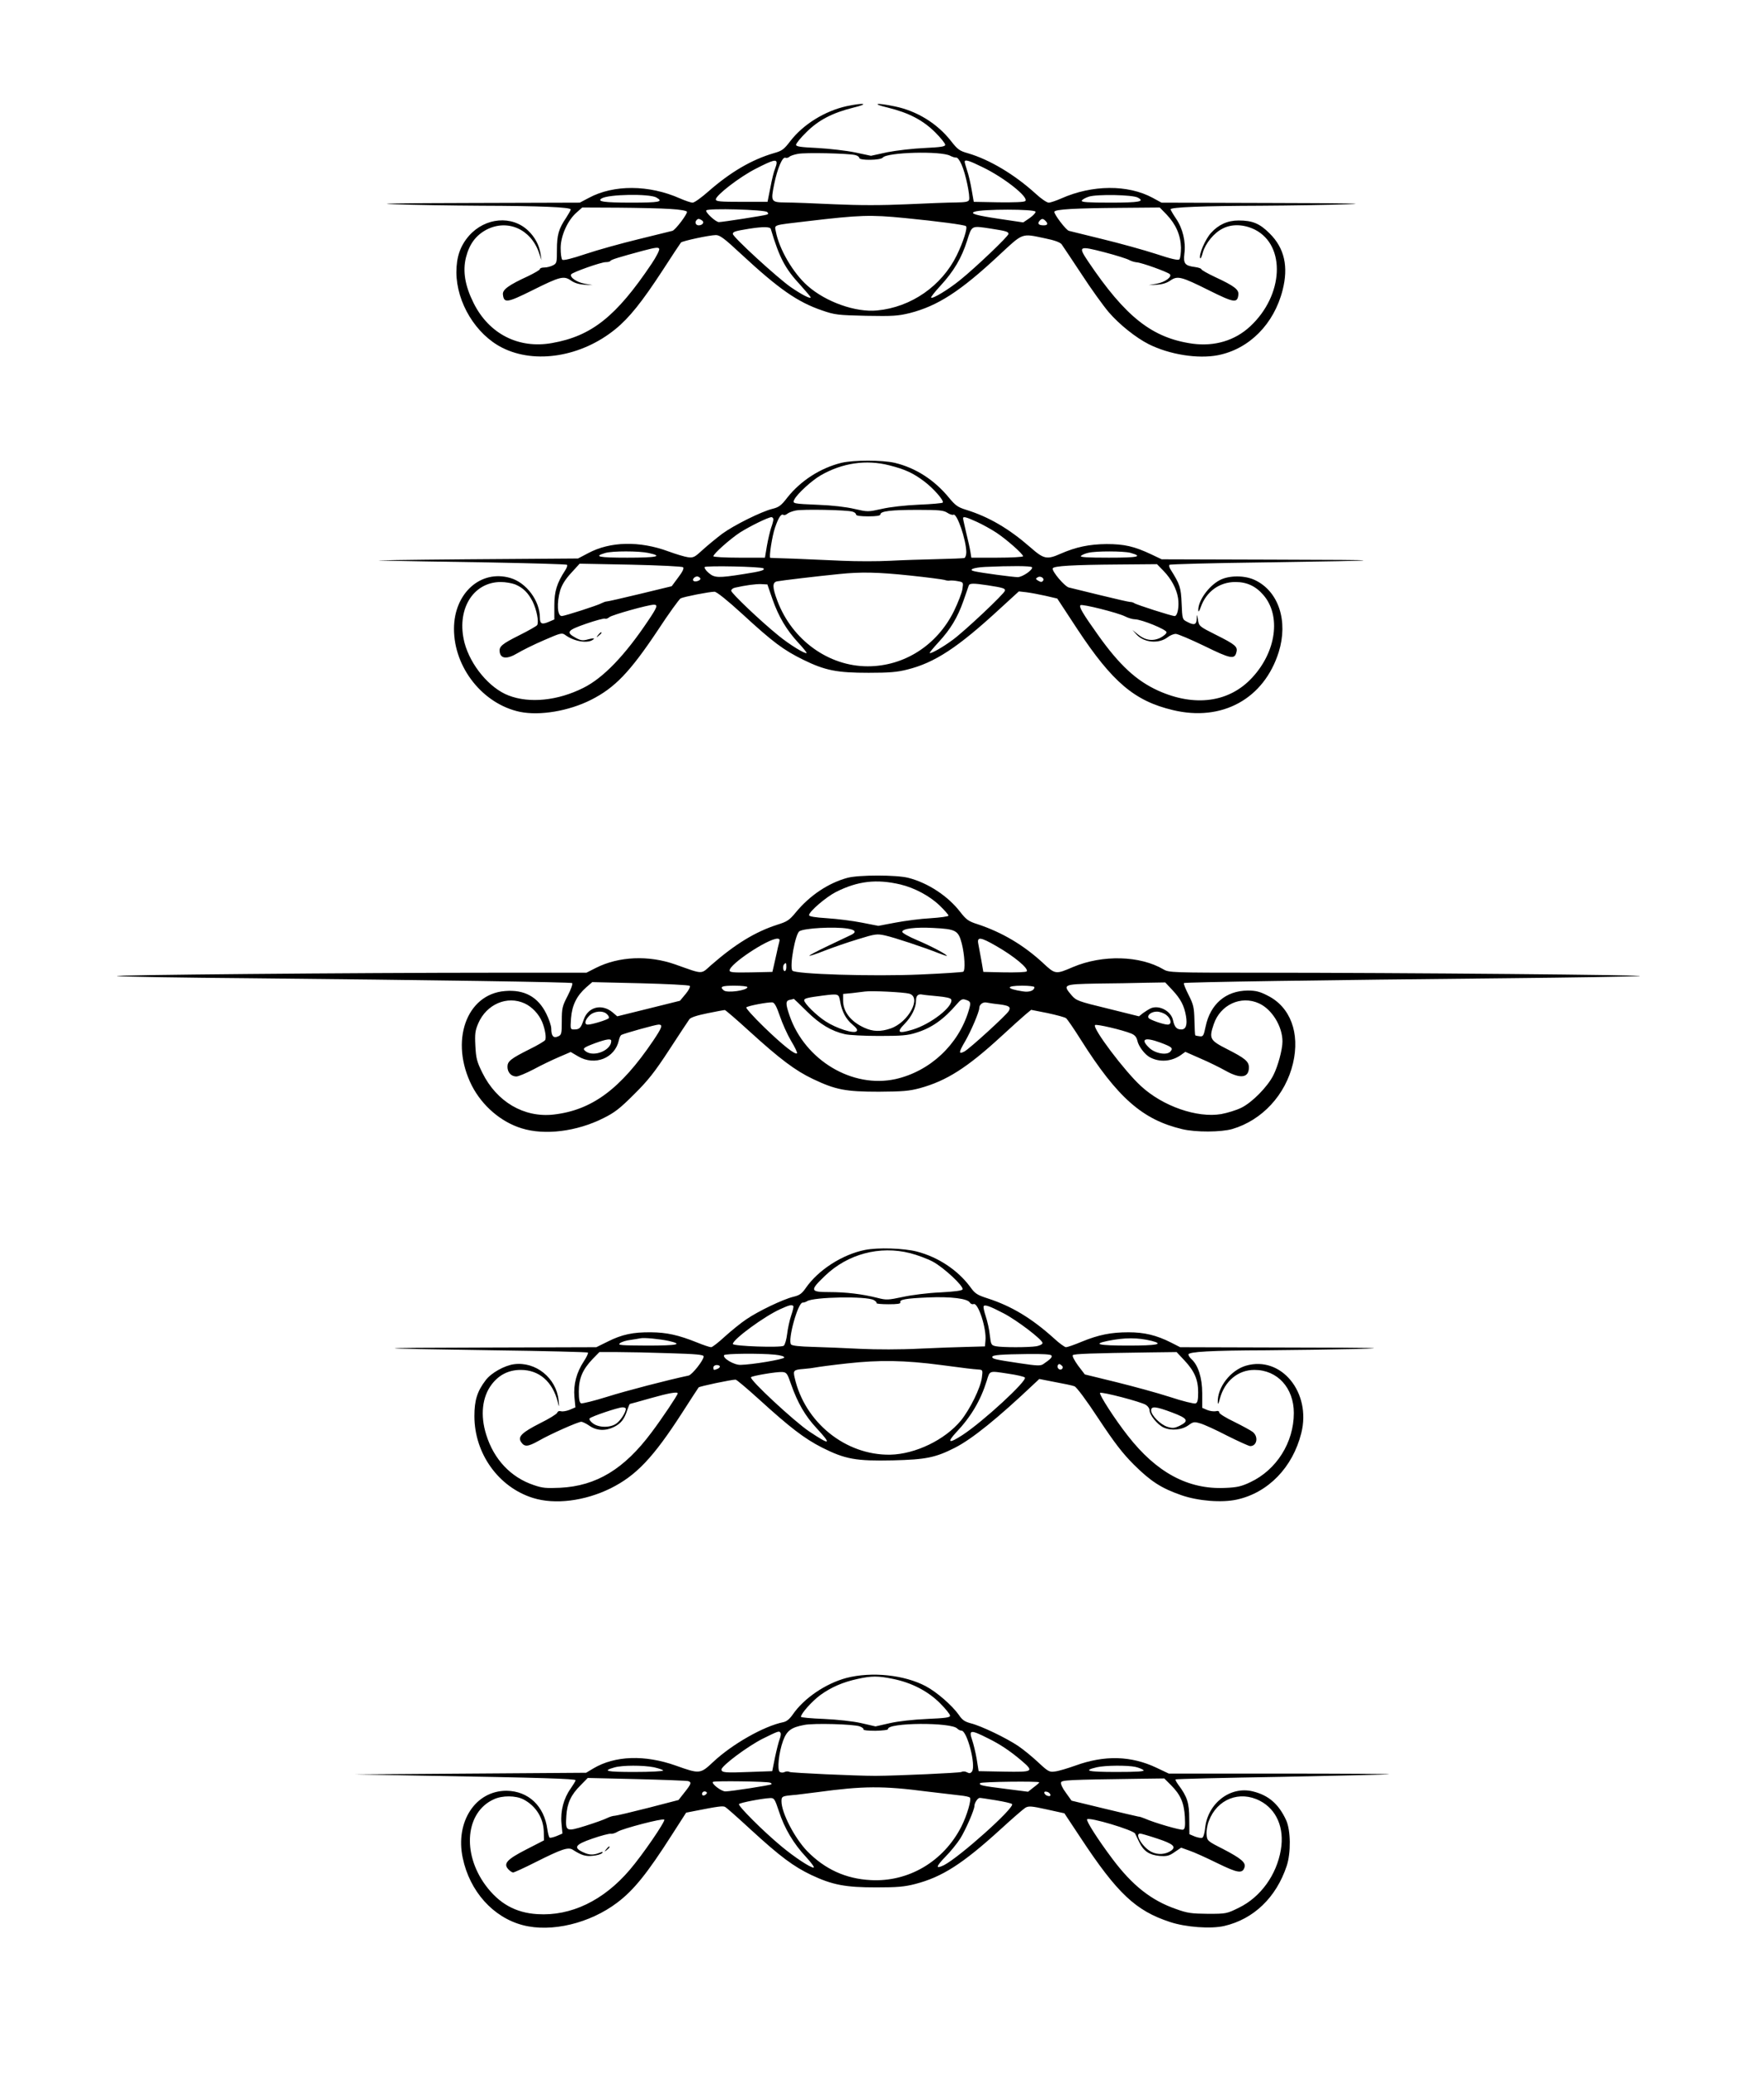 <?xml version="1.0" standalone="no"?>
<!DOCTYPE svg PUBLIC "-//W3C//DTD SVG 20010904//EN"
 "http://www.w3.org/TR/2001/REC-SVG-20010904/DTD/svg10.dtd">
<svg version="1.0" xmlns="http://www.w3.org/2000/svg"
 width="1088pt" height="1280pt" viewBox="0 0 1088 1280"
 preserveAspectRatio="xMidYMid meet">
<g transform="translate(0,1280) scale(0.1,-0.1)"
fill="#000000" stroke="none">
<path d="M5221 12145 c-134 -30 -267 -112 -347 -216 -39 -51 -51 -60 -102 -74
-136 -40 -266 -116 -403 -236 -43 -38 -86 -69 -97 -69 -11 0 -46 12 -78 26
-191 85 -410 86 -563 3 l-55 -29 -670 -2 c-460 -1 -608 -4 -471 -8 110 -4 349
-8 530 -9 365 -1 555 -9 555 -23 0 -5 -13 -28 -28 -51 -46 -68 -57 -106 -57
-197 0 -80 -1 -85 -25 -97 -14 -7 -37 -13 -52 -13 -16 0 -28 -4 -28 -10 0 -5
-33 -24 -72 -43 -122 -56 -160 -84 -156 -114 6 -54 26 -51 179 25 174 87 196
92 240 62 21 -15 49 -24 83 -26 l51 -3 -49 9 c-49 9 -94 40 -83 58 9 13 184
75 213 75 14 0 27 3 29 8 6 8 51 22 203 63 76 20 94 22 98 11 3 -7 -18 -49
-47 -92 -218 -325 -370 -446 -614 -489 -206 -37 -389 56 -484 247 -53 106 -68
196 -47 281 21 83 61 136 126 171 129 67 273 5 324 -141 l16 -47 -6 40 c-8 52
-35 103 -76 142 -100 96 -265 82 -365 -31 -54 -62 -78 -130 -78 -226 1 -187
120 -383 283 -465 204 -103 490 -55 698 115 85 69 164 168 290 361 58 90 110
168 114 173 10 10 173 45 215 46 25 0 52 -20 155 -116 235 -218 349 -297 501
-349 78 -27 97 -29 271 -33 165 -3 196 -1 270 17 171 44 310 133 548 355 153
142 138 137 285 106 60 -12 94 -25 103 -37 7 -10 62 -92 122 -183 59 -91 135
-196 168 -235 65 -76 168 -158 247 -198 128 -64 303 -92 427 -68 193 38 346
192 399 402 37 145 11 259 -80 349 -62 62 -106 80 -192 80 -68 0 -124 -26
-170 -77 -35 -39 -75 -131 -67 -155 3 -7 10 9 17 35 16 56 69 121 122 147 57
30 132 27 200 -7 191 -98 176 -405 -30 -596 -94 -88 -220 -125 -355 -107 -250
35 -414 165 -645 508 -63 94 -57 97 101 56 73 -19 142 -41 153 -48 11 -6 32
-13 46 -14 31 -2 189 -59 204 -73 16 -16 -29 -50 -81 -59 l-49 -9 51 3 c34 2
62 11 83 26 44 30 66 25 240 -62 153 -76 173 -79 179 -26 4 32 -25 54 -143
109 -47 22 -85 44 -85 48 0 5 -18 11 -40 14 -62 8 -72 21 -65 82 10 73 -10
156 -51 216 -19 28 -34 54 -34 58 0 13 205 21 555 22 182 1 422 5 535 9 141 4
-6 7 -471 8 l-675 2 -55 30 c-152 82 -372 81 -563 -4 -32 -14 -67 -26 -78 -26
-11 0 -48 25 -81 56 -130 118 -284 210 -418 249 -50 14 -63 23 -104 76 -85
108 -210 185 -347 213 -115 24 -147 17 -41 -8 129 -32 215 -77 291 -152 34
-34 62 -69 62 -77 0 -11 -25 -15 -127 -20 -71 -3 -174 -15 -230 -26 l-101 -22
-99 21 c-54 11 -158 23 -230 27 -106 5 -133 9 -133 20 0 8 28 43 63 77 75 75
161 120 290 152 103 25 68 32 -42 9z m52 -301 c15 -3 27 -12 27 -18 0 -17 132
-15 145 2 26 33 360 42 416 11 13 -7 30 -12 37 -11 7 2 22 -18 33 -44 25 -55
54 -196 46 -217 -4 -12 -24 -15 -81 -16 -41 0 -177 -5 -301 -11 -154 -7 -296
-7 -450 0 -124 6 -259 11 -300 11 -90 1 -92 5 -70 113 20 98 51 170 69 163 7
-3 19 0 25 6 6 6 30 14 53 18 47 9 306 3 351 -7z m-483 -49 c0 -8 -5 -24 -10
-37 -6 -13 -19 -63 -28 -113 l-18 -90 -160 0 c-132 0 -159 2 -159 15 0 25 147
139 248 190 103 53 127 59 127 35z m1270 -26 c133 -64 287 -186 264 -209 -7
-7 -69 -9 -164 -8 l-154 3 -13 74 c-7 41 -19 94 -28 119 -8 25 -15 49 -15 54
0 16 27 8 110 -33z m-2012 -187 c47 -27 20 -32 -157 -32 -166 0 -211 7 -180
26 42 26 292 30 337 6z m2970 -1 c45 -24 9 -31 -169 -31 -139 0 -180 3 -177
12 3 7 22 18 44 25 50 16 270 12 302 -6z m-2884 -70 c59 -3 101 -11 103 -17 4
-13 -72 -114 -90 -118 -7 -2 -100 -25 -207 -51 -107 -26 -255 -67 -329 -92
-86 -29 -137 -41 -143 -35 -6 6 -10 38 -10 72 0 75 43 171 98 219 l35 31 222
-1 c122 -1 267 -4 321 -8z m3061 -34 c58 -61 87 -128 89 -204 0 -34 -4 -67
-10 -73 -7 -7 -49 2 -145 34 -74 24 -222 65 -329 91 -107 26 -200 49 -207 51
-18 4 -94 105 -90 118 5 15 128 22 416 24 l234 2 42 -43z m-2463 15 c8 -8 8
-13 -3 -16 -16 -6 -274 -46 -295 -46 -20 0 -85 61 -78 72 9 15 361 5 376 -10z
m1655 2 c2 -6 -14 -23 -36 -39 l-40 -27 -148 22 c-141 21 -184 33 -152 44 48
17 370 17 376 0z m-806 -39 c203 -20 370 -42 377 -50 11 -10 -17 -98 -57 -180
-93 -189 -281 -320 -491 -340 -132 -13 -316 52 -429 152 -89 78 -176 227 -196
336 -8 42 -22 37 190 62 329 39 392 41 606 20z m-1252 -14 c18 -11 5 -31 -20
-31 -18 0 -26 20 -12 33 8 9 15 9 32 -2z m2119 -3 c18 -18 14 -28 -11 -28 -30
0 -40 10 -26 27 14 16 22 16 37 1z m-1694 -50 c53 -178 88 -245 184 -348 34
-38 62 -71 62 -74 0 -12 -56 17 -123 63 -83 58 -357 309 -357 328 0 14 15 18
100 32 83 13 130 13 134 -1z m1356 2 c96 -15 110 -19 110 -33 0 -14 -201 -206
-299 -285 -73 -59 -169 -117 -178 -108 -3 3 23 36 58 74 81 88 130 170 164
278 30 95 25 92 145 74z"/>
<path d="M5189 9945 c-129 -32 -250 -110 -332 -213 -39 -51 -53 -61 -94 -71
-68 -17 -237 -101 -308 -153 -33 -25 -86 -68 -118 -97 -52 -48 -60 -53 -95
-48 -20 3 -74 19 -120 36 -176 65 -358 62 -494 -11 l-63 -33 -685 -5 c-377 -3
-613 -7 -525 -8 88 -2 380 -7 648 -11 268 -5 491 -11 494 -15 4 -4 -1 -19 -11
-34 -52 -80 -67 -130 -67 -217 l0 -86 -35 -15 c-42 -18 -54 -12 -54 25 0 105
-83 217 -183 246 -183 53 -347 -95 -347 -314 0 -240 179 -464 407 -512 123
-25 301 5 438 74 147 74 240 171 412 429 68 104 132 192 141 197 19 10 177 41
209 41 13 0 78 -52 170 -136 191 -176 256 -224 378 -284 135 -66 207 -80 403
-80 125 0 176 4 238 20 169 42 311 135 570 374 l118 108 45 -5 c25 -3 79 -13
119 -22 l73 -17 124 -189 c216 -327 353 -443 589 -499 303 -73 562 69 653 358
59 190 0 373 -145 443 -63 31 -160 31 -218 1 -69 -36 -135 -128 -133 -186 0
-14 6 -7 15 19 34 96 115 155 214 155 71 0 126 -26 173 -81 109 -127 79 -349
-70 -509 -141 -153 -354 -182 -580 -80 -134 61 -238 157 -369 341 -97 136
-120 176 -110 186 9 9 229 -46 275 -69 19 -10 47 -18 61 -18 42 -1 195 -63
195 -80 0 -8 -17 -23 -38 -34 -47 -23 -94 -16 -139 21 l-33 27 24 -27 c47 -52
139 -60 194 -17 14 11 36 20 49 20 12 0 92 -34 177 -75 161 -79 186 -84 197
-38 9 34 -6 47 -128 108 -100 50 -103 53 -109 91 -6 38 -6 38 -8 7 -1 -37 -16
-42 -60 -18 -28 14 -29 16 -33 112 -4 99 -10 118 -68 210 -8 12 -11 25 -7 29
3 4 266 11 584 15 807 12 813 15 43 17 l-675 2 -63 30 c-106 50 -167 64 -277
64 -107 -1 -188 -18 -282 -59 -86 -38 -104 -35 -188 39 -133 116 -256 188
-398 232 -49 15 -65 27 -103 73 -91 111 -206 185 -335 216 -79 18 -253 18
-330 0z m295 -15 c99 -25 148 -48 216 -99 57 -43 123 -118 115 -131 -2 -4 -69
-10 -147 -13 -87 -4 -177 -14 -229 -26 -86 -19 -86 -19 -170 0 -50 12 -138 22
-219 25 -162 7 -164 7 -150 34 19 36 108 117 162 148 134 77 281 98 422 62z
m-226 -286 c12 -3 22 -11 22 -18 0 -7 26 -11 75 -11 52 0 75 4 75 12 0 20 66
28 230 28 133 0 160 -3 183 -18 15 -10 32 -15 37 -12 22 13 79 -154 80 -231 0
-18 -6 -34 -12 -36 -7 -2 -83 -5 -168 -7 -85 -2 -216 -6 -290 -10 -74 -4 -207
-4 -295 0 -88 4 -223 10 -300 13 -77 2 -142 5 -144 5 -9 2 11 134 29 186 22
64 38 88 52 79 5 -3 16 0 24 7 8 7 32 16 52 20 41 9 315 4 350 -7z m-488 -48
c0 -7 -6 -31 -14 -52 -7 -22 -19 -72 -26 -112 l-12 -72 -159 0 c-87 0 -159 4
-159 9 0 15 105 108 165 147 62 39 172 93 193 94 6 0 12 -6 12 -14z m1255 -15
c35 -16 89 -46 121 -67 63 -42 164 -131 164 -145 0 -5 -72 -9 -160 -9 l-159 0
-6 38 c-3 20 -15 73 -26 117 -10 44 -19 83 -19 88 0 13 19 8 85 -22z m-2025
-192 c93 -20 53 -29 -131 -29 -177 0 -211 7 -136 29 45 13 206 13 267 0z
m2972 1 c81 -23 48 -30 -133 -30 -134 0 -180 3 -172 11 6 6 26 15 45 19 49 12
217 11 260 0z m-2759 -89 c7 -7 -4 -29 -30 -63 l-40 -54 -194 -47 c-107 -26
-200 -47 -207 -47 -7 0 -20 -5 -30 -10 -21 -13 -230 -80 -247 -80 -28 0 -32
81 -10 158 11 35 32 69 68 108 l52 57 314 -6 c181 -4 319 -11 324 -16z m2964
-23 c48 -50 80 -110 89 -167 8 -52 -3 -111 -21 -111 -18 0 -237 70 -250 80 -5
4 -17 7 -25 7 -8 0 -91 19 -185 42 -93 23 -180 44 -192 47 -25 5 -106 100
-100 118 5 15 123 22 407 24 l236 2 41 -42z m-2468 16 c11 -11 -18 -19 -122
-35 -157 -25 -180 -24 -216 7 -17 14 -28 31 -25 36 7 10 352 3 363 -8z m1656
7 c8 -15 -59 -61 -88 -61 -27 0 -223 26 -266 36 -42 9 -9 23 64 27 154 7 284
7 290 -2z m-753 -51 c106 -11 202 -24 213 -27 11 -4 26 -6 34 -4 8 1 30 0 49
-4 34 -6 34 -7 28 -48 -3 -23 -27 -84 -52 -136 -104 -211 -307 -341 -532 -341
-242 0 -466 162 -557 403 -32 85 -32 115 -2 121 24 5 250 32 382 45 136 14
237 12 437 -9z m-1292 -20 c0 -11 -30 -21 -41 -14 -15 9 10 34 27 27 8 -3 14
-9 14 -13z m2114 -11 c-7 -11 -15 -11 -34 1 -13 9 -13 11 0 19 16 11 43 -5 34
-20z m-3256 -24 c49 -21 79 -51 107 -105 25 -50 40 -128 28 -146 -4 -6 -53
-34 -109 -62 -110 -55 -127 -70 -122 -104 6 -42 46 -45 108 -8 30 18 104 55
165 81 101 44 111 47 130 33 58 -43 147 -56 177 -26 6 6 -8 5 -32 -1 -35 -10
-46 -9 -78 8 -64 35 -54 47 64 88 58 20 110 34 116 31 5 -3 17 1 26 9 16 14
241 77 275 77 26 0 21 -15 -35 -98 -143 -214 -277 -354 -400 -415 -157 -79
-332 -97 -461 -47 -118 45 -235 186 -272 325 -52 202 50 374 223 375 29 0 69
-7 90 -15z m1586 -90 c38 -108 86 -190 160 -270 30 -32 53 -61 51 -63 -8 -8
-106 52 -173 107 -110 89 -292 262 -292 277 0 8 10 16 23 19 67 15 126 23 161
22 l39 -2 31 -90z m1326 85 c98 -15 112 -20 108 -34 -4 -19 -248 -249 -322
-303 -62 -46 -135 -87 -142 -81 -2 2 23 32 55 67 74 80 117 152 153 254 16 45
31 88 33 95 5 15 29 15 115 2z"/>
<path d="M3689 8883 c-13 -16 -12 -17 4 -4 9 7 17 15 17 17 0 8 -8 3 -21 -13z"/>
<path d="M5226 7385 c-117 -32 -231 -108 -317 -212 -40 -49 -54 -58 -115 -77
-136 -44 -259 -119 -409 -250 -64 -57 -45 -57 -220 5 -165 58 -348 50 -489
-21 l-59 -30 -542 0 c-879 0 -2447 -14 -2350 -21 50 -4 412 -10 805 -13 1134
-11 1989 -24 1999 -30 5 -3 -7 -38 -27 -77 -34 -65 -37 -78 -37 -156 0 -80 -2
-87 -23 -96 -29 -13 -42 3 -42 49 0 17 -14 58 -31 92 -51 103 -135 149 -254
139 -240 -19 -342 -311 -205 -583 64 -125 180 -225 308 -264 141 -44 338 -20
502 62 71 35 103 60 191 148 86 85 127 137 217 275 61 94 117 178 124 188 8
11 47 24 112 37 54 11 102 20 106 20 5 0 73 -59 152 -131 188 -171 283 -243
393 -295 139 -66 200 -78 405 -78 148 1 187 4 254 22 164 45 291 126 500 318
65 60 134 122 152 137 l34 28 101 -20 c56 -12 108 -26 115 -32 7 -6 48 -65 90
-132 226 -358 381 -494 626 -552 84 -20 240 -19 309 1 183 54 328 210 374 405
44 187 -16 348 -157 418 -48 25 -74 31 -122 31 -135 -1 -231 -83 -260 -222
-12 -57 -15 -63 -37 -60 -12 1 -25 4 -27 6 -2 3 -4 44 -5 93 -2 80 -6 96 -36
156 -19 37 -32 70 -29 73 6 6 861 19 1998 30 393 4 758 10 810 13 104 7 -1471
21 -2351 21 -529 0 -549 1 -582 20 -145 86 -377 92 -559 15 -107 -46 -109 -46
-185 25 -119 110 -252 189 -403 239 -57 18 -70 28 -107 75 -75 98 -199 180
-320 211 -73 19 -307 19 -377 0z m329 -41 c87 -21 182 -72 242 -131 29 -28 53
-55 53 -61 0 -5 -50 -12 -111 -16 -60 -3 -158 -16 -216 -27 l-106 -20 -102 20
c-55 11 -151 23 -213 27 -77 5 -112 11 -112 19 0 22 105 112 166 143 135 68
251 81 399 46z m-327 -272 c49 -8 57 -22 21 -39 -13 -6 -77 -37 -143 -68 -65
-31 -116 -58 -114 -60 2 -3 44 11 94 31 49 19 141 51 204 70 107 33 118 35
168 24 56 -12 242 -74 330 -109 28 -11 52 -19 52 -17 0 9 -99 61 -184 97 -50
21 -91 44 -91 51 0 20 80 30 192 24 139 -7 154 -15 175 -96 18 -70 23 -166 9
-174 -4 -3 -124 -11 -264 -17 -293 -13 -775 2 -790 24 -18 27 18 227 44 243
31 19 215 29 297 16z m-422 -84 c-4 -13 -11 -45 -17 -73 -6 -27 -14 -63 -18
-80 l-7 -30 -132 -3 c-109 -2 -132 0 -132 12 0 39 233 194 294 196 14 0 17 -5
12 -22z m1338 -23 c112 -64 204 -141 188 -157 -5 -5 -67 -7 -138 -6 l-129 3
-12 70 c-7 39 -16 85 -19 103 -9 45 13 43 110 -13z m-1294 -130 c0 -14 -4 -25
-10 -25 -11 0 -14 33 -3 43 11 11 13 8 13 -18z m-596 -116 c5 -5 -5 -26 -25
-50 l-35 -42 -193 -48 -194 -48 -28 24 c-67 56 -152 35 -179 -45 -17 -51 -25
-60 -59 -60 -23 0 -24 2 -19 69 6 80 35 139 94 191 l37 32 296 -7 c163 -4 300
-11 305 -16z m2979 -28 c49 -53 71 -94 82 -159 9 -55 -1 -82 -29 -82 -29 0
-42 15 -51 57 -12 56 -84 95 -136 74 -13 -6 -35 -20 -49 -30 l-25 -20 -193 48
c-182 44 -194 49 -222 81 -57 67 -53 69 153 73 100 1 237 3 303 5 l121 2 46
-49z m-2623 20 c0 -20 -125 -38 -146 -20 -27 23 -13 29 66 29 44 0 80 -4 80
-9z m1770 0 c0 -21 -31 -33 -72 -26 -105 16 -107 35 -3 35 41 0 75 -4 75 -9z
m-773 -40 c80 -21 -3 -177 -114 -215 -62 -21 -109 -20 -163 5 -83 38 -130 98
-130 168 l0 40 53 5 c28 3 66 8 82 10 41 6 238 -4 272 -13z m-425 -48 c10 -62
36 -110 76 -143 26 -22 33 -33 25 -41 -17 -17 -125 18 -191 61 -56 36 -132
111 -132 130 0 12 23 17 115 29 98 12 98 12 107 -36z m601 32 c52 -5 80 -11
84 -20 15 -42 -125 -152 -238 -186 -89 -27 -102 -18 -50 35 44 45 71 100 71
145 0 30 13 42 40 36 8 -2 50 -6 93 -10z m-807 -93 c81 -80 152 -122 235 -141
24 -6 119 -11 210 -11 138 0 178 3 230 20 95 29 170 82 252 178 22 26 33 32
50 26 35 -10 37 -17 22 -67 -63 -211 -239 -375 -451 -423 -267 -59 -559 116
-654 391 -26 75 -25 93 3 98 12 2 22 5 23 6 1 0 37 -34 80 -77z m-1741 49 c45
-20 89 -66 109 -115 18 -43 27 -99 18 -112 -4 -6 -45 -31 -92 -54 -120 -60
-140 -76 -140 -110 0 -35 23 -60 55 -60 12 0 60 20 106 44 46 25 117 59 157
76 l72 31 46 -27 c103 -61 227 -11 251 99 3 15 10 30 15 33 15 9 212 64 230
64 28 0 22 -17 -33 -99 -202 -299 -378 -429 -615 -456 -182 -20 -350 78 -439
258 -34 69 -39 89 -43 166 -4 74 -1 95 18 139 51 118 178 172 285 123z m4530
0 c80 -36 145 -142 145 -235 0 -50 -28 -153 -56 -208 -36 -72 -132 -169 -198
-201 -30 -15 -86 -32 -124 -39 -148 -25 -360 48 -495 173 -100 91 -301 358
-283 376 8 8 169 -30 223 -52 22 -9 33 -22 38 -44 7 -35 46 -86 78 -103 60
-32 133 -26 190 14 l28 20 93 -41 c52 -22 122 -57 156 -76 91 -51 143 -44 143
21 0 37 -25 57 -133 112 -108 55 -114 65 -84 154 40 120 168 180 279 129z
m-2955 -78 c15 -45 46 -114 69 -153 24 -39 40 -74 37 -77 -11 -11 -86 48 -203
161 -65 63 -114 118 -110 122 9 10 133 33 161 31 13 -2 25 -23 46 -84z m1353
72 c62 -8 73 -16 59 -41 -14 -25 -243 -234 -274 -250 -37 -19 -36 -6 6 65 35
61 86 180 86 203 0 22 23 39 45 34 11 -2 46 -8 78 -11z m-2419 -61 c9 -8 14
-19 11 -24 -6 -10 -104 -40 -129 -40 -24 0 -19 27 9 55 28 29 85 34 109 9z
m3450 -5 c30 -24 35 -59 8 -59 -26 0 -111 30 -118 41 -10 18 18 39 51 39 18 0
44 -9 59 -21z m-3424 -160 c0 -57 -105 -101 -156 -65 -24 18 -19 23 58 52 70
25 98 29 98 13z m3387 -10 c72 -27 80 -34 62 -55 -21 -25 -93 -13 -130 22 -58
55 -30 69 68 33z"/>
<path d="M5335 5090 c-140 -28 -289 -124 -366 -236 -23 -33 -37 -44 -76 -53
-65 -16 -217 -89 -290 -139 -33 -22 -92 -70 -132 -106 -39 -36 -77 -66 -85
-66 -8 0 -48 13 -89 30 -113 45 -184 61 -282 62 -110 1 -179 -13 -268 -58
l-69 -34 -671 -2 c-771 -2 -766 -5 36 -17 318 -4 580 -11 583 -14 4 -3 -8 -28
-25 -54 -45 -68 -65 -143 -58 -221 l6 -63 -35 -15 c-20 -8 -44 -12 -54 -9 -11
3 -20 0 -23 -9 -4 -9 -51 -38 -106 -65 -112 -57 -139 -83 -117 -116 21 -31 41
-30 109 8 75 43 243 117 262 117 8 0 31 -11 51 -25 45 -31 100 -33 153 -6 42
22 62 47 80 104 7 20 14 37 16 37 2 0 59 16 126 35 113 32 169 42 169 30 0
-10 -97 -155 -161 -240 -169 -227 -341 -331 -564 -342 -85 -4 -110 -2 -164 17
-140 47 -245 158 -292 310 -38 120 -25 234 34 311 45 59 105 89 179 89 113 0
196 -72 228 -197 9 -37 10 -37 5 11 -14 136 -141 239 -275 221 -59 -8 -141
-54 -174 -98 -53 -69 -70 -125 -70 -222 0 -231 149 -439 362 -505 135 -42 318
-19 477 59 159 79 264 190 442 466 53 83 99 153 102 157 6 7 202 48 228 48 6
0 71 -55 145 -122 189 -172 278 -241 388 -297 143 -72 209 -84 438 -79 203 5
262 17 382 78 106 54 264 182 487 393 l33 31 97 -19 c54 -10 108 -21 120 -26
13 -5 73 -85 149 -201 98 -148 148 -213 218 -283 104 -103 169 -145 293 -188
104 -36 249 -47 341 -27 193 42 345 198 398 410 63 251 -124 479 -341 416 -95
-28 -177 -133 -174 -225 0 -18 5 -10 13 22 29 108 112 177 213 177 142 0 243
-111 243 -266 0 -182 -107 -351 -269 -427 -55 -26 -81 -32 -156 -35 -228 -10
-422 95 -599 322 -81 103 -179 256 -171 264 9 9 254 -55 283 -74 12 -8 22 -22
22 -32 0 -30 47 -88 86 -107 47 -22 115 -16 156 15 28 20 34 21 71 10 22 -6
97 -40 166 -76 70 -35 134 -64 142 -64 42 0 52 58 16 87 -13 10 -65 38 -115
63 -51 24 -92 50 -92 57 0 9 -8 12 -22 8 -13 -2 -36 1 -53 8 l-30 13 0 90 c0
95 -25 173 -66 210 -10 9 -19 22 -19 29 0 17 140 25 480 26 157 1 407 5 555 8
214 6 129 8 -408 9 l-678 2 -57 29 c-89 45 -165 63 -261 63 -108 0 -184 -15
-289 -58 -45 -19 -89 -34 -97 -34 -8 0 -43 25 -77 57 -138 124 -261 197 -406
244 -65 21 -78 29 -108 71 -77 104 -198 184 -329 218 -82 21 -240 26 -320 10z
m279 -20 c43 -11 105 -34 139 -52 66 -35 191 -151 184 -171 -2 -8 -47 -14
-138 -19 -74 -3 -177 -16 -231 -28 -90 -19 -101 -20 -155 -6 -95 24 -196 36
-297 36 -120 0 -123 9 -28 100 140 135 338 188 526 140z m-225 -289 c12 -7 20
-15 17 -19 -2 -4 31 -7 74 -7 54 0 76 3 73 11 -7 18 32 25 172 31 140 6 244
-7 257 -32 5 -8 15 -12 23 -9 28 11 81 -152 73 -226 l-3 -35 -105 -3 c-58 -1
-193 -6 -300 -11 -115 -6 -265 -6 -365 -1 -93 5 -225 10 -293 12 -78 2 -127 7
-133 15 -22 26 42 258 71 258 8 0 21 4 28 9 42 26 364 32 411 7z m-496 -37 c3
-3 -3 -29 -13 -58 -10 -29 -21 -80 -25 -114 -4 -33 -13 -66 -21 -73 -16 -13
-314 -3 -314 11 0 28 193 170 293 215 55 25 70 29 80 19z m1297 -45 c83 -43
240 -163 240 -183 0 -8 -17 -16 -37 -20 -49 -8 -211 -8 -251 0 -28 6 -30 9
-37 68 -3 33 -15 86 -25 116 -10 30 -16 58 -13 63 7 11 37 1 123 -44z m-2067
-170 c93 -21 58 -29 -130 -29 -165 1 -186 2 -169 15 10 8 39 17 65 20 25 4 53
8 61 10 22 5 117 -4 173 -16z m2980 0 c78 -20 35 -29 -143 -29 -184 0 -225 9
-127 29 102 21 186 21 270 0z m-2975 -76 c167 -5 212 -9 212 -20 0 -23 -71
-113 -93 -118 -124 -26 -386 -94 -503 -131 -80 -25 -153 -43 -160 -40 -10 4
-14 25 -14 73 0 80 23 135 85 200 l42 43 110 0 c60 0 205 -3 321 -7z m3176
-43 c63 -67 86 -120 86 -198 0 -49 -4 -64 -16 -69 -9 -3 -80 14 -158 40 -77
25 -228 66 -333 92 l-192 47 -42 55 c-23 32 -37 59 -32 64 8 8 112 12 479 17
l161 2 47 -50z m-2525 34 c38 -4 60 -11 58 -18 -4 -11 -199 -44 -270 -45 -40
-1 -112 42 -101 60 6 10 222 12 313 3z m1706 -5 c7 -10 -6 -23 -50 -53 -17
-12 -39 -11 -145 5 -154 23 -170 27 -170 39 0 12 54 16 222 18 88 1 139 -2
143 -9z m-680 -59 c151 -20 190 -25 234 -28 22 -2 23 -5 17 -49 -8 -64 -73
-195 -129 -265 -99 -120 -282 -208 -437 -211 -275 -4 -527 199 -589 476 -10
44 -6 48 57 53 26 2 58 6 72 9 14 3 102 15 195 25 199 22 352 20 580 -10z
m745 -24 c-13 -13 -35 7 -25 24 5 8 11 8 21 -1 10 -8 12 -15 4 -23z m-2110 15
c0 -5 -7 -12 -16 -15 -22 -9 -24 -8 -24 9 0 8 9 15 20 15 11 0 20 -4 20 -9z
m440 -112 c40 -113 86 -193 157 -269 95 -103 85 -107 -47 -19 -92 62 -371 321
-358 334 9 9 157 34 192 32 28 -2 32 -8 56 -78z m1343 67 c48 -7 92 -17 98
-23 18 -18 -259 -273 -385 -355 -83 -54 -98 -48 -40 15 93 98 152 198 190 320
20 65 12 62 137 43z m-2363 -216 c0 -21 -30 -69 -56 -89 -37 -29 -111 -29
-148 0 -16 12 -24 25 -19 30 13 13 174 67 201 68 12 1 22 -4 22 -9z m3370 -23
c96 -36 105 -52 47 -81 -33 -16 -45 -17 -77 -7 -42 13 -100 71 -100 101 0 28
29 25 130 -13z"/>
<path d="M5221 2450 c-128 -34 -262 -125 -331 -225 -20 -29 -39 -44 -59 -48
-119 -24 -315 -135 -433 -246 -79 -74 -83 -74 -229 -22 -191 68 -376 62 -509
-17 l-45 -27 -715 -5 -715 -5 430 -8 c718 -12 935 -19 935 -28 0 -5 -14 -28
-30 -51 -43 -60 -64 -138 -57 -215 l6 -63 -35 -15 c-20 -8 -40 -13 -44 -10 -4
2 -10 25 -14 51 -19 144 -117 236 -251 238 -192 1 -318 -191 -271 -414 43
-206 187 -367 371 -415 176 -46 413 11 582 139 102 77 185 180 337 418 l88
137 51 10 c147 29 176 33 190 25 9 -5 79 -67 157 -139 182 -167 264 -228 375
-281 130 -61 209 -76 400 -76 129 0 175 4 240 21 166 43 292 124 525 336 72
66 141 126 154 134 20 12 37 11 132 -10 l109 -24 100 -151 c226 -343 340 -450
550 -519 98 -33 254 -44 336 -25 181 42 320 175 385 370 27 81 25 220 -3 282
-46 100 -108 154 -205 178 -139 35 -279 -73 -295 -226 -3 -31 -11 -58 -18 -60
-7 -3 -27 1 -46 8 l-33 14 -1 95 c0 98 -12 136 -68 211 -11 15 -19 30 -16 32
2 3 299 10 659 16 360 7 657 14 659 16 2 2 -303 4 -678 4 l-682 0 -76 36
c-156 74 -320 79 -501 13 -48 -17 -104 -34 -125 -36 -34 -5 -42 -1 -102 55
-36 34 -92 80 -126 103 -75 50 -227 123 -291 139 -37 10 -53 20 -74 52 -41 58
-136 141 -204 177 -132 70 -333 91 -489 51z m287 -6 c114 -23 215 -75 290
-150 34 -34 62 -69 62 -77 0 -11 -27 -15 -142 -20 -88 -4 -177 -14 -230 -26
l-88 -20 -87 20 c-52 12 -146 22 -230 26 -79 3 -143 9 -143 13 0 20 67 95 119
134 68 49 139 80 231 100 86 19 126 19 218 0z m-205 -293 c16 -6 26 -15 23
-19 -3 -5 30 -8 74 -8 43 1 78 5 77 10 -8 41 395 44 428 3 6 -6 17 -12 25 -12
35 0 91 -216 65 -252 -9 -12 -16 -13 -31 -5 -10 6 -25 7 -34 2 -12 -6 -390
-23 -530 -24 -119 0 -517 18 -530 24 -8 5 -22 4 -30 0 -9 -5 -22 -5 -30 0 -18
11 -7 119 20 193 23 62 50 82 130 97 58 12 307 5 343 -9z m-489 -40 c4 -5 1
-22 -5 -38 -6 -15 -19 -66 -29 -113 l-17 -85 -139 -5 c-151 -6 -174 -4 -174
15 0 23 161 143 254 190 97 48 102 50 110 36z m1281 -34 c73 -36 133 -76 203
-135 82 -70 77 -73 -105 -70 l-157 3 -12 75 c-7 41 -20 94 -28 117 -22 64 -10
65 99 10z m-2062 -178 c31 -7 57 -16 57 -20 0 -5 -80 -9 -177 -9 -174 0 -201
6 -123 28 49 14 176 14 243 1z m2971 2 c21 -5 43 -14 49 -20 8 -8 -40 -11
-168 -11 -177 0 -209 8 -120 29 52 12 190 13 239 2z m-2761 -87 c24 -7 22 -16
-21 -70 l-37 -47 -185 -48 c-102 -26 -195 -48 -207 -49 -12 0 -34 -7 -50 -15
-15 -8 -74 -29 -131 -47 -122 -38 -125 -36 -119 62 5 78 29 130 89 189 l43 44
300 -7 c165 -4 308 -10 318 -12z m2980 -26 c59 -59 80 -109 85 -195 3 -58 1
-74 -11 -79 -14 -5 -179 43 -237 69 -14 6 -32 12 -40 12 -8 1 -104 24 -213 50
l-198 48 -35 49 c-20 26 -33 55 -30 63 5 15 38 17 479 23 l158 2 42 -42z
m-2474 16 c8 -2 12 -7 9 -10 -6 -6 -251 -44 -284 -44 -26 0 -90 50 -76 59 11
7 330 3 351 -5z m1661 2 c0 -3 -16 -17 -35 -31 l-34 -27 -133 17 c-151 19
-171 23 -163 36 6 9 365 13 365 5z m-690 -57 c85 -10 177 -21 204 -24 28 -3
53 -8 58 -13 11 -11 -17 -108 -52 -178 -110 -216 -326 -344 -560 -331 -154 8
-282 67 -391 178 -78 81 -159 237 -159 308 0 26 4 30 38 35 20 2 44 5 52 5 8
1 66 8 128 16 287 39 406 40 682 4z m-1360 -8 c0 -5 -7 -11 -15 -15 -9 -3 -15
0 -15 9 0 8 7 15 15 15 8 0 15 -4 15 -9z m2118 -9 c3 -9 -2 -13 -14 -10 -9 1
-19 9 -22 16 -3 9 2 13 14 10 9 -1 19 -9 22 -16z m-3250 -31 c77 -40 124 -115
126 -200 l1 -53 -109 -56 c-119 -61 -143 -87 -111 -122 10 -11 23 -20 30 -20
6 0 68 28 137 63 165 83 203 95 231 77 55 -35 80 -42 124 -37 25 2 50 10 56
16 9 10 5 10 -16 2 -39 -15 -63 -14 -103 5 -59 28 -45 47 60 83 52 18 102 31
113 30 10 -2 29 4 43 13 31 19 278 84 287 74 9 -9 -134 -218 -213 -310 -162
-190 -363 -286 -569 -273 -135 8 -237 65 -321 179 -146 199 -122 450 51 529
53 25 135 24 183 0z m4543 -9 c103 -53 152 -168 129 -302 -26 -155 -125 -292
-258 -357 -75 -37 -78 -38 -191 -38 -101 1 -127 4 -196 29 -154 53 -271 146
-394 310 -88 117 -164 236 -156 244 14 15 284 -66 296 -88 4 -8 16 -33 26 -54
27 -55 62 -78 125 -84 45 -3 59 0 93 24 l40 27 50 -18 c28 -9 105 -44 172 -77
127 -62 156 -67 169 -26 9 29 -20 54 -133 113 -97 49 -98 51 -101 89 -2 22 4
59 14 84 51 135 190 189 315 124z m-2967 -64 c34 -106 91 -201 168 -283 33
-36 54 -65 46 -65 -21 0 -120 66 -197 130 -116 96 -272 253 -263 262 9 9 144
35 193 37 24 1 28 -6 53 -81z m1340 67 c49 -8 93 -18 98 -23 20 -20 -324 -328
-420 -377 -54 -26 -50 -9 10 53 31 31 72 82 91 112 33 53 87 177 87 200 0 19
20 50 33 50 7 0 52 -7 101 -15z m994 -236 c97 -32 118 -50 86 -74 -34 -24 -82
-28 -122 -8 -53 26 -107 113 -70 113 7 0 55 -14 106 -31z"/>
<path d="M3739 1393 c-13 -16 -12 -17 4 -4 16 13 21 21 13 21 -2 0 -10 -8 -17
-17z"/>
</g>
</svg>
